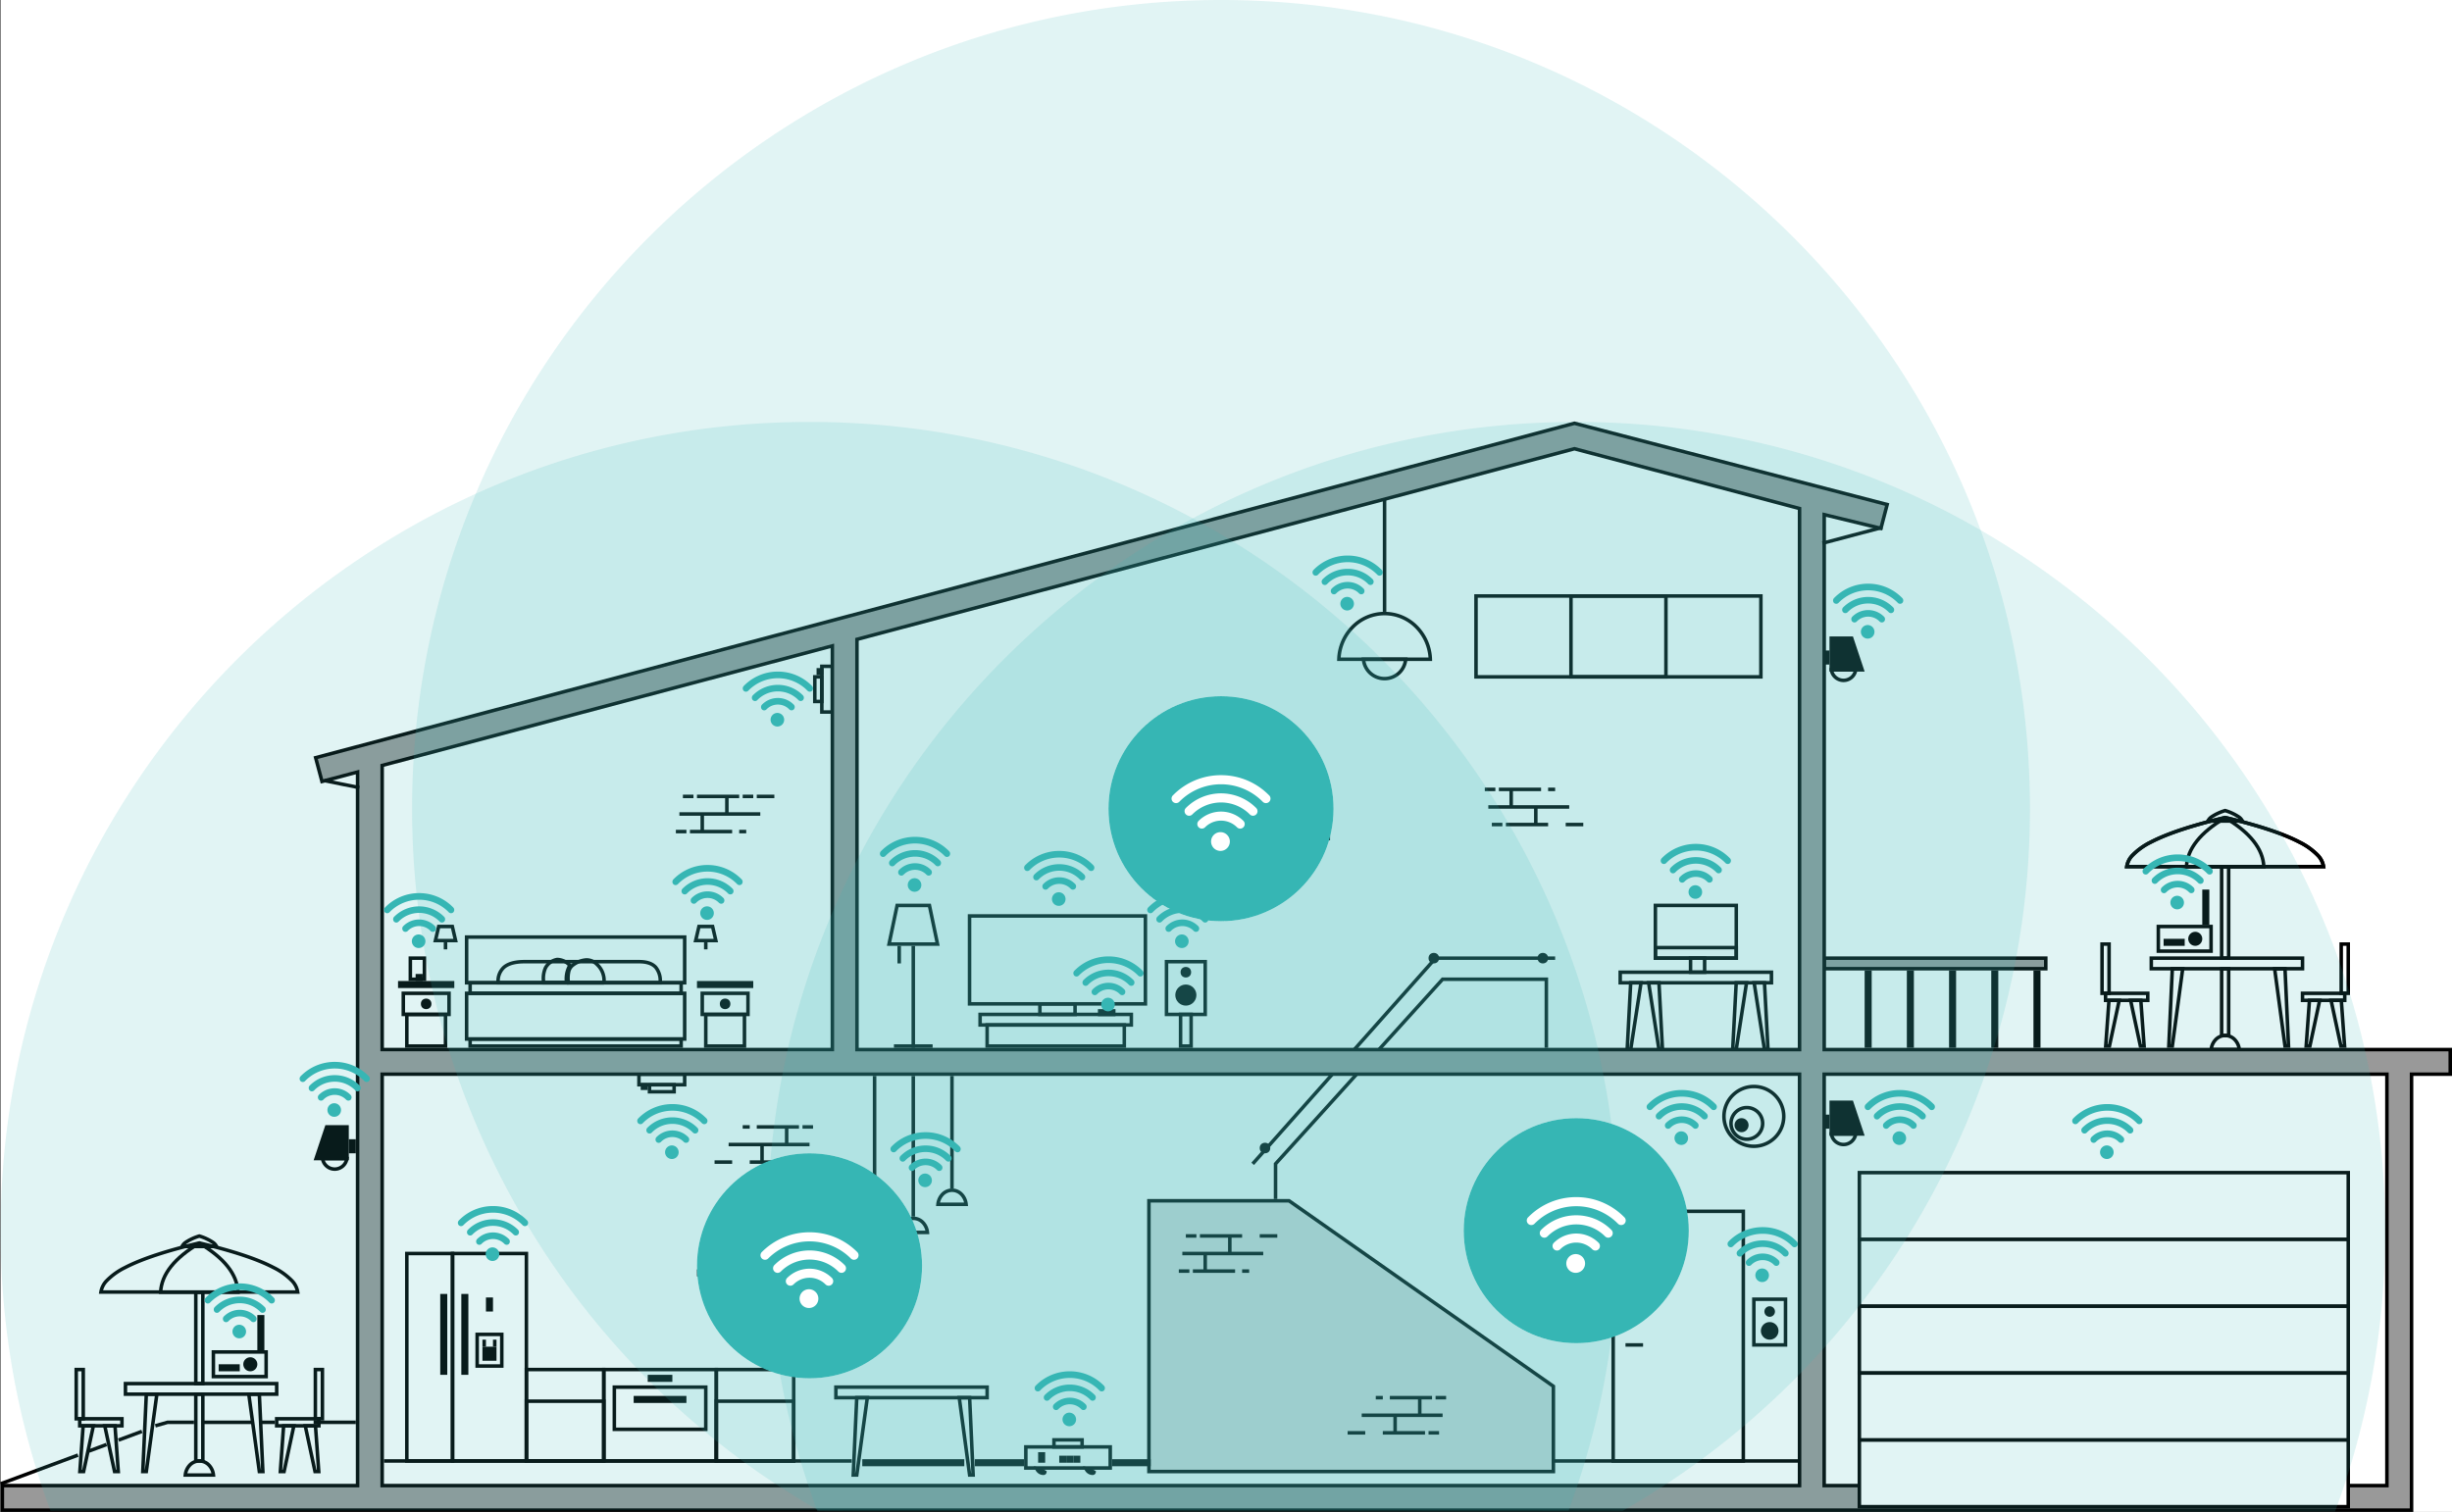 <svg xmlns="http://www.w3.org/2000/svg" viewBox="0 0 697.17 430"><rect x="0" y="0" width="697.17" height="430" fill="#333333" stroke="none"/><defs><style>.a,.f,.i{fill:#fff}.b{fill:none}.b,.d,.e,.f{stroke:#000}.c,.e,.g,.i,.j{fill-rule:evenodd}.d{fill:#999}.e{fill:#ddd}.g,.h,.j{fill:#36b6b4}.g{fill-opacity:.15}</style></defs><title>fiber__wifix--mesh-tilkoblet-enehter</title><rect class="a" x=".17" width="697" height="430"/><rect class="b" x="133.67" y="295.5" width="60" height="2"/><rect class="b" x="132.67" y="282.5" width="62" height="13"/><rect class="b" x="132.67" y="266.5" width="62" height="13"/><rect class="b" x="133.67" y="279.5" width="60" height="3"/><path class="b" d="M181.5,273.5H149c-2.67,0-4.66.52-5.92,1.63a5.25,5.25,0,0,0-1.6,4.37h46.05a6,6,0,0,0-1.27-4.41C185.25,274,183.65,273.5,181.5,273.5Z" transform="translate(0.17)"/><path class="b" d="M169.65,274.35A4.26,4.26,0,0,0,166.6,273a7.1,7.1,0,0,0-3.82,1.43,3.21,3.21,0,0,0-1.26,1.95,8.9,8.9,0,0,0-.08,3.14h10.11A6.2,6.2,0,0,0,169.65,274.35Z" transform="translate(0.17)"/><path class="b" d="M161.85,274.57a5,5,0,0,0-3.6-1.69,4.66,4.66,0,0,0-3.32,2.37,7.41,7.41,0,0,0-.5,4.25h6.51A7.56,7.56,0,0,1,161.85,274.57Z" transform="translate(0.17)"/><rect class="b" x="115.67" y="288.5" width="11" height="9"/><rect class="b" x="114.67" y="282.5" width="13" height="6"/><rect class="b" x="116.67" y="272.5" width="4" height="6"/><rect class="b" x="118.67" y="277.5" width="1" height="1"/><rect class="b" x="113.67" y="279.5" width="15" height="1"/><circle cx="121.17" cy="285.5" r="1.5"/><rect class="b" x="200.67" y="288.5" width="11" height="9"/><rect class="b" x="199.67" y="282.5" width="13" height="6"/><rect class="b" x="198.67" y="279.5" width="15" height="1"/><circle cx="206.17" cy="285.5" r="1.5"/><path class="b" d="M128.44,263.5h-3.88l-.93,4h5.74Z" transform="translate(0.17)"/><rect x="126.17" y="268" width="1" height="2"/><path class="b" d="M202.44,263.5h-3.88l-.93,4h5.74Z" transform="translate(0.17)"/><rect x="200.17" y="268" width="1" height="2"/><rect class="b" x="233.67" y="189.5" width="3" height="13"/><rect class="b" x="231.67" y="192.5" width="2" height="7"/><rect class="b" x="232.67" y="190.5" width="1" height="1"/><rect class="b" x="335.67" y="288.5" width="3" height="9"/><rect class="b" x="331.67" y="273.5" width="11" height="15"/><circle cx="337.17" cy="276.5" r="1.5"/><circle cx="337.17" cy="283" r="3"/><rect class="b" x="460.67" y="276.5" width="43" height="3"/><path class="b" d="M466.42,279.5h-2.94l-1,19h1Z" transform="translate(0.17)"/><path class="b" d="M496.42,279.5h-2.94l-1,19h1Z" transform="translate(0.17)"/><path class="b" d="M498.58,279.5h2.94l1,19h-1Z" transform="translate(0.17)"/><path class="b" d="M468.58,279.5h2.94l1,19h-1Z" transform="translate(0.17)"/><rect class="b" x="470.67" y="257.5" width="23" height="15"/><rect class="b" x="470.67" y="269.5" width="23" height="3"/><rect class="b" x="480.67" y="272.5" width="4" height="4"/><rect class="b" x="278.67" y="288.5" width="43" height="3"/><rect class="b" x="280.67" y="291.5" width="39" height="6"/><rect class="b" x="275.67" y="260.5" width="50" height="25"/><rect class="b" x="295.67" y="285.5" width="10" height="3"/><rect class="b" x="312.67" y="287.5" width="4" height="1"/><rect class="b" x="341.67" y="237.5" width="36" height="1"/><rect class="b" x="354.67" y="229.5" width="1" height="8"/><rect class="b" x="352.67" y="231.5" width="1" height="6"/><rect class="b" x="357.67" y="228.5" width="6" height="9"/><path class="b" d="M368.5,226.5h3v2.26a4.49,4.49,0,0,1,3,4.24,4.5,4.5,0,1,1-8.27-2.46,4.5,4.5,0,0,1,2.27-1.78Z" transform="translate(0.17)"/><rect class="b" x="345.67" y="232.5" width="2" height="4"/><path class="b" d="M393.5,174.5a12.72,12.72,0,0,0-9.19,3.95,13.67,13.67,0,0,0-3.8,9.05h26a13.67,13.67,0,0,0-3.8-9.05A12.72,12.72,0,0,0,393.5,174.5Z" transform="translate(0.17)"/><path class="b" d="M393.5,193a6,6,0,0,1-6-5.5h12a6,6,0,0,1-6,5.5Z" transform="translate(0.17)"/><rect x="393.17" y="142" width="1" height="32"/><path class="b" d="M264.09,257.5h-9.18l-2.3,11h13.78Z" transform="translate(0.17)"/><rect x="255.17" y="269" width="1" height="5"/><rect x="259.17" y="269" width="1" height="29"/><rect x="254.17" y="297" width="11" height="1"/><rect class="b" x="237.67" y="394.5" width="43" height="3"/><path class="b" d="M246.43,397.5h-3l-1,22h1Z" transform="translate(0.17)"/><path class="b" d="M272.57,397.5h2.95l1,22h-1Z" transform="translate(0.17)"/><rect class="b" x="198.67" y="361.5" width="36" height="1"/><rect class="b" x="214.67" y="359.5" width="11" height="2"/><rect class="b" x="214.67" y="357.5" width="9" height="2"/><rect class="b" x="213.67" y="355.5" width="9" height="2"/><rect class="b" x="201.67" y="352.5" width="2" height="9"/><rect class="b" x="203.67" y="355.5" width="2" height="6"/><rect class="b" x="205.67" y="354.5" width="2" height="7"/><rect class="b" x="209.67" y="350.5" width="2" height="11"/><rect class="b" x="229.67" y="356.5" width="2" height="4"/><rect class="b" x="291.67" y="411.5" width="24" height="6"/><rect class="b" x="299.67" y="409.5" width="8" height="2"/><path class="b" d="M294.63,417.71a2.21,2.21,0,0,0,.47.7,2,2,0,0,0,1.4.59.38.38,0,0,0,.4-.32A7.86,7.86,0,0,0,294.63,417.71Z" transform="translate(0.17)"/><path class="b" d="M308.63,417.71a2.21,2.21,0,0,0,.47.7,2,2,0,0,0,1.4.59.38.38,0,0,0,.4-.32A7.86,7.86,0,0,0,308.63,417.71Z" transform="translate(0.17)"/><rect class="b" x="295.67" y="413.5" width="1" height="2"/><rect class="b" x="303.67" y="414.5" width="1" height="1"/><rect class="b" x="301.67" y="414.5" width="1" height="1"/><rect class="b" x="305.67" y="414.5" width="1" height="1"/><rect class="b" x="128.67" y="356.5" width="21" height="59"/><rect class="b" x="135.67" y="379.5" width="7" height="9"/><rect x="137.17" y="383" width="4" height="4"/><rect x="138.17" y="369" width="2" height="4"/><rect x="137.17" y="381" width="1" height="2"/><rect x="140.17" y="381" width="1" height="2"/><rect class="b" x="115.67" y="356.5" width="13" height="59"/><rect class="b" x="131.67" y="368.5" width="1" height="22"/><rect class="b" x="125.67" y="368.5" width="1" height="22"/><rect class="b" x="149.67" y="389.5" width="22" height="26"/><rect class="b" x="149.67" y="398.5" width="22" height="17"/><rect class="b" x="203.67" y="398.5" width="22" height="17"/><rect class="b" x="171.67" y="389.5" width="32" height="26"/><rect class="b" x="203.67" y="389.5" width="22" height="26"/><rect class="b" x="174.67" y="394.5" width="26" height="12"/><rect class="b" x="184.67" y="391.5" width="6" height="1"/><rect class="b" x="180.67" y="397.5" width="14" height="1"/><rect class="b" x="181.67" y="305.5" width="13" height="3"/><rect class="b" x="184.67" y="308.5" width="7" height="2"/><rect class="b" x="182.67" y="308.5" width="1" height="1"/><path class="b" d="M270.5,338.5a3.77,3.77,0,0,0-2.81,1.3,4.76,4.76,0,0,0-1.17,2.7h8a4.76,4.76,0,0,0-1.17-2.7A3.77,3.77,0,0,0,270.5,338.5Z" transform="translate(0.17)"/><rect x="270.17" y="306" width="1" height="32"/><path class="b" d="M248.5,338.5a3.77,3.77,0,0,0-2.81,1.3,4.76,4.76,0,0,0-1.17,2.7h8a4.76,4.76,0,0,0-1.17-2.7A3.77,3.77,0,0,0,248.5,338.5Z" transform="translate(0.17)"/><rect x="248.17" y="306" width="1" height="32"/><path class="b" d="M259.5,346.5a3.77,3.77,0,0,0-2.81,1.3,4.76,4.76,0,0,0-1.17,2.7h8a4.76,4.76,0,0,0-1.17-2.7A3.77,3.77,0,0,0,259.5,346.5Z" transform="translate(0.17)"/><rect x="259.17" y="306" width="1" height="40"/><rect class="b" x="35.67" y="393.5" width="43" height="3"/><rect class="b" x="55.67" y="367.5" width="2" height="26"/><rect class="b" x="21.67" y="389.5" width="2" height="14"/><rect class="b" x="22.67" y="403.5" width="12" height="2"/><rect class="b" x="89.67" y="389.5" width="2" height="14"/><rect class="b" x="78.67" y="403.5" width="12" height="2"/><path class="b" d="M26.38,405.5H23.47l-.93,13H23.6Z" transform="translate(0.17)"/><path class="b" d="M29.62,405.5h2.91l.93,13H32.4Z" transform="translate(0.17)"/><path class="b" d="M86.62,405.5h2.91l.93,13H89.4Z" transform="translate(0.17)"/><path class="b" d="M83.38,405.5H80.47l-.93,13H80.6Z" transform="translate(0.17)"/><path class="b" d="M44.43,396.5h-3l-1,22h1Z" transform="translate(0.17)"/><path class="b" d="M70.57,396.5h3l1,22h-1Z" transform="translate(0.17)"/><rect class="b" x="55.67" y="396.5" width="2" height="19"/><path class="b" d="M56.5,415.5a3.77,3.77,0,0,0-2.81,1.3,4.76,4.76,0,0,0-1.17,2.7h8a4.76,4.76,0,0,0-1.17-2.7A3.77,3.77,0,0,0,56.5,415.5Z" transform="translate(0.17)"/><path class="b" d="M56.5,353.51q-14.08,3.33-21.14,7a19,19,0,0,0-5.21,3.74,5.93,5.93,0,0,0-1.62,3.21H84.47a5.93,5.93,0,0,0-1.62-3.21,19,19,0,0,0-5.21-3.74Q70.59,356.83,56.5,353.51Z" transform="translate(0.17)"/><path class="b" d="M56.5,353.58c-7,4.17-10.76,8.79-11,13.92h22C67.26,362.37,63.55,357.75,56.5,353.58Z" transform="translate(0.17)"/><path class="b" d="M56.5,351.53a14.25,14.25,0,0,0-3.83,1.77,2.93,2.93,0,0,0-1.07,1.2h9.8a2.93,2.93,0,0,0-1.07-1.2A14.25,14.25,0,0,0,56.5,351.53Z" transform="translate(0.17)"/><rect class="b" x="73.67" y="374.5" width="1" height="9"/><rect class="b" x="62.67" y="388.5" width="5" height="1"/><rect class="b" x="60.67" y="384.5" width="15" height="7"/><circle cx="71.17" cy="388" r="2"/><rect class="b" x="611.67" y="272.5" width="43" height="3"/><rect class="b" x="631.67" y="246.5" width="2" height="26"/><rect class="b" x="597.67" y="268.5" width="2" height="14"/><rect class="b" x="598.67" y="282.5" width="12" height="2"/><rect class="b" x="665.67" y="268.5" width="2" height="14"/><rect class="b" x="654.67" y="282.5" width="12" height="2"/><path class="b" d="M602.38,284.5h-2.91l-.93,13h1.06Z" transform="translate(0.17)"/><path class="b" d="M605.62,284.5h2.91l.93,13H608.4Z" transform="translate(0.17)"/><path class="b" d="M662.62,284.5h2.91l.93,13H665.4Z" transform="translate(0.17)"/><path class="b" d="M659.38,284.5h-2.91l-.93,13h1.06Z" transform="translate(0.17)"/><path class="b" d="M620.43,275.5h-2.95l-1,22h1Z" transform="translate(0.17)"/><path class="b" d="M646.57,275.5h2.95l1,22h-1Z" transform="translate(0.17)"/><rect class="b" x="631.67" y="275.5" width="2" height="19"/><path class="b" d="M632.5,294.5a3.77,3.77,0,0,0-2.81,1.3,4.76,4.76,0,0,0-1.17,2.7h8a4.76,4.76,0,0,0-1.17-2.7A3.77,3.77,0,0,0,632.5,294.5Z" transform="translate(0.17)"/><path class="b" d="M632.5,232.51q-14.09,3.33-21.14,7a19,19,0,0,0-5.21,3.74,5.93,5.93,0,0,0-1.62,3.21h55.94a5.93,5.93,0,0,0-1.62-3.21,19,19,0,0,0-5.21-3.74Q646.59,235.83,632.5,232.51Z" transform="translate(0.17)"/><path class="b" d="M632.5,232.51q-14.09,3.33-21.14,7a19,19,0,0,0-5.21,3.74,5.93,5.93,0,0,0-1.62,3.21h55.94a5.93,5.93,0,0,0-1.62-3.21,19,19,0,0,0-5.21-3.74Q646.59,235.83,632.5,232.51Z" transform="translate(0.17)"/><path class="b" d="M632.5,232.58c-7,4.17-10.76,8.79-11,13.92h22C643.26,241.37,639.55,236.75,632.5,232.58Z" transform="translate(0.17)"/><path class="b" d="M632.5,230.53a14.25,14.25,0,0,0-3.83,1.77,2.93,2.93,0,0,0-1.07,1.2h9.8a2.93,2.93,0,0,0-1.07-1.2A14.25,14.25,0,0,0,632.5,230.53Z" transform="translate(0.17)"/><rect class="b" x="626.67" y="253.5" width="1" height="9"/><rect class="b" x="615.67" y="267.5" width="5" height="1"/><rect class="b" x="613.67" y="263.5" width="15" height="7"/><circle cx="624.17" cy="267" r="2"/><polygon class="c" points="520.17 181 526.84 181 530.17 191 520.17 191 520.17 181"/><rect x="518.17" y="185" width="2" height="4"/><path class="b" d="M524,193.5a3.51,3.51,0,0,1-3.46-3h6.92a3.51,3.51,0,0,1-3.46,3Z" transform="translate(0.17)"/><polygon class="c" points="99.17 320 92.51 320 89.17 330 99.17 330 99.17 320"/><rect x="99.17" y="324" width="2" height="4"/><path class="b" d="M95,332.5a3.51,3.51,0,0,0,3.46-3H91.54a3.51,3.51,0,0,0,3.46,3Z" transform="translate(0.17)"/><polygon class="c" points="520.17 313 526.84 313 530.17 323 520.17 323 520.17 313"/><rect x="518.17" y="317" width="2" height="4"/><path class="b" d="M524,325.5a3.51,3.51,0,0,1-3.46-3h6.92a3.51,3.51,0,0,1-3.46,3Z" transform="translate(0.17)"/><rect class="d" x="518.67" y="272.5" width="63" height="3"/><rect x="530.17" y="276" width="2" height="22"/><rect x="542.17" y="276" width="2" height="22"/><rect x="554.17" y="276" width="2" height="22"/><rect x="566.17" y="276" width="2" height="22"/><rect x="578.17" y="276" width="2" height="22"/><path d="M498.5,308.5a9,9,0,1,1-9,9A9,9,0,0,1,498.5,308.5Zm0,1a8,8,0,1,0,8,8A8,8,0,0,0,498.5,309.5Zm-2,5a5,5,0,1,1-5,5A5,5,0,0,1,496.5,314.5Zm0,1a4,4,0,1,0,4,4A4,4,0,0,0,496.5,315.5Z" transform="translate(0.17)"/><circle cx="495.17" cy="320" r="2"/><rect class="b" x="458.67" y="344.5" width="37" height="71"/><rect x="462.17" y="382" width="5" height="1"/><path d="M508,369v14H498V369Zm-1,1h-8v12h8Zm-4,6a2.5,2.5,0,1,1-2.5,2.5A2.5,2.5,0,0,1,503,376Zm0-4.5a1.5,1.5,0,1,1-1.5,1.5A1.5,1.5,0,0,1,503,371.5Z" transform="translate(0.17)"/><rect class="b" x="426.67" y="353.5" width="25" height="1"/><rect class="b" x="429.67" y="345.5" width="5" height="8"/><rect class="b" x="437.67" y="344.5" width="6" height="9"/><rect class="b" x="439.67" y="346.5" width="2" height="5"/><rect class="b" x="446.67" y="348.5" width="2" height="4"/><path class="e" d="M366.34,341.5H326.5v77h115V394.26Z" transform="translate(0.17)"/><polyline class="b" points="362.67 341 362.67 331 410.17 278.5 439.67 278.5 439.67 298"/><polyline class="b" points="442.17 272.5 408.17 272.5 356.17 331"/><circle cx="438.67" cy="272.5" r="1.5"/><circle cx="407.67" cy="272.5" r="1.5"/><circle cx="359.67" cy="326.5" r="1.5"/><path class="d" d="M447.49,120.38l88.91,23.11-1.77,6.78-16.13-3.91V298.5h178v7h-11v124H.5v-7h101V219.56l-10.12,2.69-1.8-6.76Zm64,185.12h-403v117h403Zm167,0h-160v117h160Zm-442-121.81-128,34v80.8h128Zm211-56.07-204,54.21V298.5h268V144.62Z" transform="translate(0.17)"/><path class="c" d="M210,226v1h-3v4h9v1H200v4h8v1H196v-1h3v-4h-6v-1h13v-4h-8v-1Zm-15,10v1h-3v-1Zm17,0v1h-2v-1Zm-15-10v1h-3v-1Zm23,0v1h-5v-1Z" transform="translate(0.17)"/><path class="c" d="M353,351v1h-3v4h9v1H343v4h8v1H339v-1h3v-4h-6v-1h13v-4h-8v-1Zm-15,10v1h-3v-1Zm17,0v1h-2v-1Zm-15-10v1h-3v-1Zm23,0v1h-5v-1Z" transform="translate(0.17)"/><path class="c" d="M440,235v-1h-3v-4h9v-1H430v-4h8v-1H426v1h3v4h-6v1h13v4h-8v1Zm-15-10v-1h-3v1Zm17,0v-1h-2v1Zm-15,10v-1h-3v1Zm23,0v-1h-5v1Z" transform="translate(0.17)"/><path class="c" d="M213,331v-1h3v-4h-9v-1h16v-4h-8v-1h12v1h-3v4h6v1H217v4h8v1Zm15-10v-1h3v1Zm-17,0v-1h2v1Zm15,10v-1h3v1Zm-23,0v-1h5v1Z" transform="translate(0.17)"/><path class="c" d="M393,408v-1h3v-4h-9v-1h16v-4h-8v-1h12v1h-3v4h6v1H397v4h8v1Zm15-10v-1h3v1Zm-17,0v-1h2v1Zm15,10v-1h3v1Zm-23,0v-1h5v1Z" transform="translate(0.17)"/><rect x="211.17" y="226" width="3" height="1"/><rect x="109.17" y="415" width="133" height="1"/><rect class="b" x="316.67" y="415.5" width="10" height="1"/><rect class="b" x="277.67" y="415.5" width="13" height="1"/><rect class="b" x="245.67" y="415.5" width="28" height="1"/><rect x="441.17" y="415" width="70" height="1"/><path class="b" d="M101,404.5H89m-17.5,0H57m-2,0H47.5l-3.5,1m34-1H74m-33.82,2.59-6.65,2.47m-3.4,1.26-5,1.86M22,413.83,0,422" transform="translate(0.17)"/><line class="b" x1="92.17" y1="222" x2="102.17" y2="224"/><line class="b" x1="535.17" y1="150" x2="518.17" y2="154.5"/><rect class="b" x="419.67" y="169.5" width="81" height="23"/><rect class="b" x="446.67" y="169.5" width="27" height="23"/><rect class="f" x="528.67" y="333.5" width="139" height="19"/><rect class="f" x="528.67" y="409.5" width="139" height="19"/><rect class="f" x="528.67" y="352.5" width="139" height="19"/><rect class="f" x="528.67" y="371.5" width="139" height="19"/><rect class="f" x="528.67" y="390.5" width="139" height="19"/><path class="g" d="M448,120c127,0,230,103,230,230a229.56,229.56,0,0,1-14.24,79.86c.24.14-430.76.14-431.54-.06a228.78,228.78,0,0,1-10.6-38.91A32,32,0,1,0,230,328a31.79,31.79,0,0,0-11.13,2C229,212.33,327.72,120,448,120Zm0,198a32,32,0,1,0,32,32A32,32,0,0,0,448,318ZM347,198a32,32,0,1,0,32,32A32,32,0,0,0,347,198Z" transform="translate(0.17)"/><path class="g" d="M230,120c116.72,0,213.13,86.94,228,199.6a32,32,0,1,0,0,60.8,228.7,228.7,0,0,1-12.18,49.25c.17-.15-431.83-.15-431.63.08A229.32,229.32,0,0,1,0,350C0,223,103,120,230,120Zm0,208a32,32,0,1,0,32,32A32,32,0,0,0,230,328ZM347,198a32,32,0,1,0,32,32A32,32,0,0,0,347,198Z" transform="translate(0.17)"/><path class="g" d="M347,0C474,0,577,103,577,230A229.91,229.91,0,0,1,461.2,429.69c-.2-.19-228.7-.19-228.54-.08A229.92,229.92,0,0,1,117,230C117,103,220,0,347,0ZM230,328a32,32,0,1,0,32,32A32,32,0,0,0,230,328Zm218-10a32,32,0,1,0,32,32A32,32,0,0,0,448,318ZM347,198a32,32,0,1,0,32,32A32,32,0,0,0,347,198Z" transform="translate(0.17)"/><circle class="h" cx="448.17" cy="350" r="32"/><path class="i" d="M441.64,353.45a9,9,0,0,1,12.72,0,1.3,1.3,0,0,1,0,1.83,1.28,1.28,0,0,1-1.82,0,6.4,6.4,0,0,0-9.08,0,1.29,1.29,0,1,1-1.82-1.83ZM438,349.8a14.07,14.07,0,0,1,20,0,1.29,1.29,0,0,1,0,1.82,1.27,1.27,0,0,1-1.81,0,11.53,11.53,0,0,0-16.35,0,1.27,1.27,0,0,1-1.82,0A1.29,1.29,0,0,1,438,349.8Zm10-9.34a19.06,19.06,0,0,1,13.62,5.68,1.29,1.29,0,1,1-1.81,1.83,16.63,16.63,0,0,0-23.62,0,1.29,1.29,0,1,1-1.81-1.83A19.08,19.08,0,0,1,448,340.46ZM447.86,362a2.67,2.67,0,1,1,2.65-2.67,2.67,2.67,0,0,1-2.65,2.67" transform="translate(0.17)"/><circle class="h" cx="230.17" cy="360" r="32"/><path class="i" d="M223.64,363.45a9,9,0,0,1,12.72,0,1.3,1.3,0,0,1,0,1.83,1.28,1.28,0,0,1-1.82,0,6.4,6.4,0,0,0-9.08,0,1.29,1.29,0,1,1-1.82-1.83ZM220,359.8a14.07,14.07,0,0,1,20,0,1.29,1.29,0,0,1,0,1.82,1.27,1.27,0,0,1-1.81,0,11.53,11.53,0,0,0-16.35,0,1.27,1.27,0,0,1-1.82,0A1.29,1.29,0,0,1,220,359.8Zm10-9.34a19.06,19.06,0,0,1,13.62,5.68,1.29,1.29,0,0,1-1.81,1.83,16.63,16.63,0,0,0-23.62,0,1.29,1.29,0,0,1-1.81-1.83A19.08,19.08,0,0,1,230,350.46ZM229.86,372a2.67,2.67,0,1,1,2.65-2.67,2.67,2.67,0,0,1-2.65,2.67" transform="translate(0.17)"/><circle class="h" cx="347.17" cy="230" r="32"/><path class="i" d="M340.64,233.45a9,9,0,0,1,12.72,0,1.3,1.3,0,0,1,0,1.83,1.28,1.28,0,0,1-1.82,0,6.4,6.4,0,0,0-9.08,0,1.29,1.29,0,1,1-1.82-1.83ZM337,229.8a14.07,14.07,0,0,1,20,0,1.29,1.29,0,0,1,0,1.82,1.27,1.27,0,0,1-1.81,0,11.53,11.53,0,0,0-16.35,0,1.27,1.27,0,0,1-1.82,0A1.29,1.29,0,0,1,337,229.8Zm10-9.34a19.06,19.06,0,0,1,13.62,5.68,1.29,1.29,0,1,1-1.81,1.83,16.63,16.63,0,0,0-23.62,0,1.29,1.29,0,1,1-1.81-1.83A19.08,19.08,0,0,1,347,220.46ZM346.86,242a2.67,2.67,0,1,1,2.65-2.67,2.67,2.67,0,0,1-2.65,2.67" transform="translate(0.17)"/><path class="j" d="M496.46,358.42a6.34,6.34,0,0,1,9.08,0,1,1,0,0,1,0,1.33.91.91,0,0,1-.65.27.92.92,0,0,1-.65-.27,4.51,4.51,0,0,0-6.48,0,.9.9,0,0,1-1.3,0A1,1,0,0,1,496.46,358.42Zm-2.6-2.65a10,10,0,0,1,14.28,0,1,1,0,0,1,0,1.33.92.92,0,0,1-.65.27.91.91,0,0,1-.65-.27,8.14,8.14,0,0,0-11.68,0,.9.9,0,0,1-1.3,0A1,1,0,0,1,493.86,355.77ZM501,349a13.5,13.5,0,0,1,9.73,4.12,1,1,0,0,1,0,1.33.92.92,0,0,1-1.3,0,11.74,11.74,0,0,0-16.86,0,.92.92,0,0,1-.65.27.91.91,0,0,1-.65-.27,1,1,0,0,1,0-1.33A13.5,13.5,0,0,1,501,349Zm-.1,15.62a1.93,1.93,0,1,1,1.89-1.93,1.91,1.91,0,0,1-1.89,1.93" transform="translate(0.17)"/><path class="j" d="M473.46,319.42a6.34,6.34,0,0,1,9.08,0,1,1,0,0,1,0,1.33.91.91,0,0,1-.65.27.92.92,0,0,1-.65-.27,4.51,4.51,0,0,0-6.48,0,.9.9,0,0,1-1.3,0A1,1,0,0,1,473.46,319.42Zm-2.6-2.65a10,10,0,0,1,14.28,0,1,1,0,0,1,0,1.33.92.92,0,0,1-.65.27.91.91,0,0,1-.65-.27,8.14,8.14,0,0,0-11.68,0,.9.9,0,0,1-1.3,0A1,1,0,0,1,470.86,316.77ZM478,310a13.5,13.5,0,0,1,9.73,4.12,1,1,0,0,1,0,1.33.92.92,0,0,1-1.3,0,11.74,11.74,0,0,0-16.86,0,.92.92,0,0,1-.65.27.91.91,0,0,1-.65-.27,1,1,0,0,1,0-1.33A13.5,13.5,0,0,1,478,310Zm-.1,15.62a1.93,1.93,0,1,1,1.89-1.93,1.91,1.91,0,0,1-1.89,1.93" transform="translate(0.17)"/><path class="j" d="M594.46,323.42a6.34,6.34,0,0,1,9.08,0,1,1,0,0,1,0,1.33.91.91,0,0,1-.65.27.92.92,0,0,1-.65-.27,4.51,4.51,0,0,0-6.48,0,.9.9,0,0,1-1.3,0A1,1,0,0,1,594.46,323.42Zm-2.6-2.65a10,10,0,0,1,14.28,0,1,1,0,0,1,0,1.33.92.92,0,0,1-.65.27.91.91,0,0,1-.65-.27,8.14,8.14,0,0,0-11.68,0,.9.9,0,0,1-1.3,0A1,1,0,0,1,591.86,320.77ZM599,314a13.5,13.5,0,0,1,9.73,4.12,1,1,0,0,1,0,1.33.92.92,0,0,1-1.3,0,11.74,11.74,0,0,0-16.86,0,.92.92,0,0,1-.65.27.91.91,0,0,1-.65-.27,1,1,0,0,1,0-1.33A13.5,13.5,0,0,1,599,314Zm-.1,15.62a1.93,1.93,0,1,1,1.89-1.93,1.91,1.91,0,0,1-1.89,1.93" transform="translate(0.17)"/><path class="j" d="M535.46,319.42a6.34,6.34,0,0,1,9.08,0,1,1,0,0,1,0,1.33.91.91,0,0,1-.65.27.92.92,0,0,1-.65-.27,4.51,4.51,0,0,0-6.48,0,.9.9,0,0,1-1.3,0A1,1,0,0,1,535.46,319.42Zm-2.6-2.65a10,10,0,0,1,14.28,0,1,1,0,0,1,0,1.33.92.92,0,0,1-.65.27.91.91,0,0,1-.65-.27,8.14,8.14,0,0,0-11.68,0,.9.9,0,0,1-1.3,0A1,1,0,0,1,532.86,316.77ZM540,310a13.5,13.5,0,0,1,9.73,4.12,1,1,0,0,1,0,1.33.92.92,0,0,1-1.3,0,11.74,11.74,0,0,0-16.86,0,.92.92,0,0,1-.65.27.91.91,0,0,1-.65-.27,1,1,0,0,1,0-1.33A13.5,13.5,0,0,1,540,310Zm-.1,15.62a1.93,1.93,0,1,1,1.89-1.93,1.91,1.91,0,0,1-1.89,1.93" transform="translate(0.17)"/><path class="j" d="M258.46,331.42a6.34,6.34,0,0,1,9.08,0,1,1,0,0,1,0,1.33.91.91,0,0,1-.65.27.92.92,0,0,1-.65-.27,4.51,4.51,0,0,0-6.48,0,.9.9,0,0,1-1.3,0A1,1,0,0,1,258.46,331.42Zm-2.6-2.65a10,10,0,0,1,14.28,0,1,1,0,0,1,0,1.33.92.92,0,0,1-.65.27.91.91,0,0,1-.65-.27,8.14,8.14,0,0,0-11.68,0,.9.9,0,0,1-1.3,0A1,1,0,0,1,255.86,328.77ZM263,322a13.5,13.5,0,0,1,9.73,4.12,1,1,0,0,1,0,1.33.92.92,0,0,1-1.3,0,11.74,11.74,0,0,0-16.86,0,.92.92,0,0,1-.65.27.91.91,0,0,1-.65-.27,1,1,0,0,1,0-1.33A13.5,13.5,0,0,1,263,322Zm-.1,15.62a1.93,1.93,0,1,1,1.89-1.93,1.91,1.91,0,0,1-1.89,1.93" transform="translate(0.17)"/><path class="j" d="M135.46,352.42a6.34,6.34,0,0,1,9.08,0,1,1,0,0,1,0,1.33.91.91,0,0,1-.65.27.92.92,0,0,1-.65-.27,4.51,4.51,0,0,0-6.48,0,.9.9,0,0,1-1.3,0A1,1,0,0,1,135.46,352.42Zm-2.6-2.65a10,10,0,0,1,14.28,0,1,1,0,0,1,0,1.33.92.92,0,0,1-.65.27.91.91,0,0,1-.65-.27,8.14,8.14,0,0,0-11.68,0,.9.9,0,0,1-1.3,0A1,1,0,0,1,132.86,349.77ZM140,343a13.5,13.5,0,0,1,9.73,4.12,1,1,0,0,1,0,1.33.92.92,0,0,1-1.3,0,11.74,11.74,0,0,0-16.86,0,.92.92,0,0,1-.65.27.91.91,0,0,1-.65-.27,1,1,0,0,1,0-1.33A13.5,13.5,0,0,1,140,343Zm-.1,15.62a1.93,1.93,0,1,1,1.89-1.93,1.91,1.91,0,0,1-1.89,1.93" transform="translate(0.17)"/><path class="j" d="M299.46,399.42a6.34,6.34,0,0,1,9.08,0,1,1,0,0,1,0,1.33.91.91,0,0,1-.65.27.92.92,0,0,1-.65-.27,4.51,4.51,0,0,0-6.48,0,.9.9,0,0,1-1.3,0A1,1,0,0,1,299.46,399.42Zm-2.6-2.65a10,10,0,0,1,14.28,0,1,1,0,0,1,0,1.33.92.92,0,0,1-.65.27.91.91,0,0,1-.65-.27,8.14,8.14,0,0,0-11.68,0,.9.9,0,0,1-1.3,0A1,1,0,0,1,296.86,396.77ZM304,390a13.5,13.5,0,0,1,9.73,4.12,1,1,0,0,1,0,1.33.92.92,0,0,1-1.3,0,11.74,11.74,0,0,0-16.86,0,.92.92,0,0,1-.65.27.91.91,0,0,1-.65-.27,1,1,0,0,1,0-1.33A13.5,13.5,0,0,1,304,390Zm-.1,15.62a1.93,1.93,0,1,1,1.89-1.93,1.91,1.91,0,0,1-1.89,1.93" transform="translate(0.17)"/><path class="j" d="M331.46,263.42a6.34,6.34,0,0,1,9.08,0,1,1,0,0,1,0,1.33.91.91,0,0,1-.65.27.92.92,0,0,1-.65-.27,4.51,4.51,0,0,0-6.48,0,.9.9,0,0,1-1.3,0A1,1,0,0,1,331.46,263.42Zm-2.6-2.65a10,10,0,0,1,14.28,0,1,1,0,0,1,0,1.33.92.92,0,0,1-.65.27.91.91,0,0,1-.65-.27,8.14,8.14,0,0,0-11.68,0,.9.9,0,0,1-1.3,0A1,1,0,0,1,328.86,260.77ZM336,254a13.5,13.5,0,0,1,9.73,4.12,1,1,0,0,1,0,1.33.92.92,0,0,1-1.3,0,11.74,11.74,0,0,0-16.86,0,.92.92,0,0,1-.65.27.91.91,0,0,1-.65-.27,1,1,0,0,1,0-1.33A13.5,13.5,0,0,1,336,254Zm-.1,15.62a1.93,1.93,0,1,1,1.89-1.93,1.91,1.91,0,0,1-1.89,1.93" transform="translate(0.17)"/><path class="j" d="M477.46,249.42a6.34,6.34,0,0,1,9.08,0,1,1,0,0,1,0,1.33.91.91,0,0,1-.65.27.92.92,0,0,1-.65-.27,4.51,4.51,0,0,0-6.48,0,.9.9,0,0,1-1.3,0A1,1,0,0,1,477.46,249.42Zm-2.6-2.65a10,10,0,0,1,14.28,0,1,1,0,0,1,0,1.33.92.92,0,0,1-.65.27.91.91,0,0,1-.65-.27,8.14,8.14,0,0,0-11.68,0,.9.9,0,0,1-1.3,0A1,1,0,0,1,474.86,246.77ZM482,240a13.5,13.5,0,0,1,9.73,4.12,1,1,0,0,1,0,1.33.92.92,0,0,1-1.3,0,11.74,11.74,0,0,0-16.86,0,.92.92,0,0,1-.65.27.91.91,0,0,1-.65-.27,1,1,0,0,1,0-1.33A13.5,13.5,0,0,1,482,240Zm-.1,15.62a1.93,1.93,0,1,1,1.89-1.93,1.91,1.91,0,0,1-1.89,1.93" transform="translate(0.17)"/><path class="j" d="M378.46,167.42a6.34,6.34,0,0,1,9.08,0,1,1,0,0,1,0,1.33.91.91,0,0,1-.65.27.92.92,0,0,1-.65-.27,4.51,4.51,0,0,0-6.48,0,.9.9,0,0,1-1.3,0A1,1,0,0,1,378.46,167.42Zm-2.6-2.65a10,10,0,0,1,14.28,0,1,1,0,0,1,0,1.33.92.92,0,0,1-.65.27.91.91,0,0,1-.65-.27,8.14,8.14,0,0,0-11.68,0,.9.9,0,0,1-1.3,0A1,1,0,0,1,375.86,164.77ZM383,158a13.5,13.5,0,0,1,9.73,4.12,1,1,0,0,1,0,1.33.92.92,0,0,1-1.3,0,11.74,11.74,0,0,0-16.86,0,.92.92,0,0,1-.65.27.91.91,0,0,1-.65-.27,1,1,0,0,1,0-1.33A13.5,13.5,0,0,1,383,158Zm-.1,15.62a1.93,1.93,0,1,1,1.89-1.93,1.91,1.91,0,0,1-1.89,1.93" transform="translate(0.17)"/><path class="j" d="M526.46,175.42a6.34,6.34,0,0,1,9.08,0,1,1,0,0,1,0,1.33.91.91,0,0,1-.65.27.92.92,0,0,1-.65-.27,4.51,4.51,0,0,0-6.48,0,.9.9,0,0,1-1.3,0A1,1,0,0,1,526.46,175.42Zm-2.6-2.65a10,10,0,0,1,14.28,0,1,1,0,0,1,0,1.33.92.92,0,0,1-.65.27.91.91,0,0,1-.65-.27,8.14,8.14,0,0,0-11.68,0,.9.9,0,0,1-1.3,0A1,1,0,0,1,523.86,172.77ZM531,166a13.5,13.5,0,0,1,9.73,4.12,1,1,0,0,1,0,1.33.92.92,0,0,1-1.3,0,11.74,11.74,0,0,0-16.86,0,.92.92,0,0,1-.65.27.91.91,0,0,1-.65-.27,1,1,0,0,1,0-1.33A13.5,13.5,0,0,1,531,166Zm-.1,15.62a1.93,1.93,0,1,1,1.89-1.93,1.91,1.91,0,0,1-1.89,1.93" transform="translate(0.17)"/><path class="j" d="M614.46,252.42a6.34,6.34,0,0,1,9.08,0,1,1,0,0,1,0,1.33.91.91,0,0,1-.65.27.92.92,0,0,1-.65-.27,4.51,4.51,0,0,0-6.48,0,.9.9,0,0,1-1.3,0A1,1,0,0,1,614.46,252.42Zm-2.6-2.65a10,10,0,0,1,14.28,0,1,1,0,0,1,0,1.33.92.92,0,0,1-.65.27.91.91,0,0,1-.65-.27,8.14,8.14,0,0,0-11.68,0,.9.9,0,0,1-1.3,0A1,1,0,0,1,611.86,249.77ZM619,243a13.5,13.5,0,0,1,9.73,4.12,1,1,0,0,1,0,1.33.92.92,0,0,1-1.3,0,11.74,11.74,0,0,0-16.86,0,.92.92,0,0,1-.65.27.91.91,0,0,1-.65-.27,1,1,0,0,1,0-1.33A13.5,13.5,0,0,1,619,243Zm-.1,15.62a1.93,1.93,0,1,1,1.89-1.93,1.91,1.91,0,0,1-1.89,1.93" transform="translate(0.17)"/><path class="j" d="M216.46,200.42a6.34,6.34,0,0,1,9.08,0,1,1,0,0,1,0,1.33.91.91,0,0,1-.65.27.92.92,0,0,1-.65-.27,4.51,4.51,0,0,0-6.48,0,.9.9,0,0,1-1.3,0A1,1,0,0,1,216.46,200.42Zm-2.6-2.65a10,10,0,0,1,14.28,0,1,1,0,0,1,0,1.33.92.92,0,0,1-.65.27.91.91,0,0,1-.65-.27,8.14,8.14,0,0,0-11.68,0,.9.9,0,0,1-1.3,0A1,1,0,0,1,213.86,197.77ZM221,191a13.5,13.5,0,0,1,9.73,4.12,1,1,0,0,1,0,1.33.92.92,0,0,1-1.3,0,11.74,11.74,0,0,0-16.86,0,.92.92,0,0,1-.65.27.91.91,0,0,1-.65-.27,1,1,0,0,1,0-1.33A13.5,13.5,0,0,1,221,191Zm-.1,15.62a1.93,1.93,0,1,1,1.89-1.93,1.91,1.91,0,0,1-1.89,1.93" transform="translate(0.17)"/><path class="j" d="M63.46,374.42a6.34,6.34,0,0,1,9.08,0,1,1,0,0,1,0,1.33.91.91,0,0,1-.65.27.92.92,0,0,1-.65-.27,4.51,4.51,0,0,0-6.48,0,.9.9,0,0,1-1.3,0A1,1,0,0,1,63.46,374.42Zm-2.6-2.65a10,10,0,0,1,14.28,0,1,1,0,0,1,0,1.33.92.92,0,0,1-.65.27.91.91,0,0,1-.65-.27,8.14,8.14,0,0,0-11.68,0,.9.9,0,0,1-1.3,0A1,1,0,0,1,60.86,371.77ZM68,365a13.5,13.5,0,0,1,9.73,4.12,1,1,0,0,1,0,1.33.92.92,0,0,1-1.3,0,11.74,11.74,0,0,0-16.86,0,.92.92,0,0,1-.65.27.91.91,0,0,1-.65-.27,1,1,0,0,1,0-1.33A13.5,13.5,0,0,1,68,365Zm-.1,15.62a1.93,1.93,0,1,1,1.89-1.93,1.91,1.91,0,0,1-1.89,1.93" transform="translate(0.17)"/><path class="j" d="M90.46,311.42a6.34,6.34,0,0,1,9.08,0,1,1,0,0,1,0,1.33.91.91,0,0,1-.65.27.92.92,0,0,1-.65-.27,4.51,4.51,0,0,0-6.48,0,.9.9,0,0,1-1.3,0A1,1,0,0,1,90.46,311.42Zm-2.6-2.65a10,10,0,0,1,14.28,0,1,1,0,0,1,0,1.33.92.92,0,0,1-.65.27.91.91,0,0,1-.65-.27,8.14,8.14,0,0,0-11.68,0,.9.9,0,0,1-1.3,0A1,1,0,0,1,87.86,308.77ZM95,302a13.5,13.5,0,0,1,9.73,4.12,1,1,0,0,1,0,1.33.92.92,0,0,1-1.3,0,11.74,11.74,0,0,0-16.86,0,.92.92,0,0,1-.65.27.91.91,0,0,1-.65-.27,1,1,0,0,1,0-1.33A13.5,13.5,0,0,1,95,302Zm-.1,15.62a1.93,1.93,0,1,1,1.89-1.93,1.91,1.91,0,0,1-1.89,1.93" transform="translate(0.17)"/><path class="j" d="M186.46,323.42a6.34,6.34,0,0,1,9.08,0,1,1,0,0,1,0,1.33.91.91,0,0,1-.65.27.92.92,0,0,1-.65-.27,4.51,4.51,0,0,0-6.48,0,.9.9,0,0,1-1.3,0A1,1,0,0,1,186.46,323.42Zm-2.6-2.65a10,10,0,0,1,14.28,0,1,1,0,0,1,0,1.33.92.92,0,0,1-.65.27.91.91,0,0,1-.65-.27,8.14,8.14,0,0,0-11.68,0,.9.9,0,0,1-1.3,0A1,1,0,0,1,183.86,320.77ZM191,314a13.5,13.5,0,0,1,9.73,4.12,1,1,0,0,1,0,1.33.92.92,0,0,1-1.3,0,11.74,11.74,0,0,0-16.86,0,.92.92,0,0,1-.65.27.91.91,0,0,1-.65-.27,1,1,0,0,1,0-1.33A13.5,13.5,0,0,1,191,314Zm-.1,15.62a1.93,1.93,0,1,1,1.89-1.93,1.91,1.91,0,0,1-1.89,1.93" transform="translate(0.17)"/><path class="j" d="M296.46,251.42a6.34,6.34,0,0,1,9.08,0,1,1,0,0,1,0,1.33.91.91,0,0,1-.65.27.92.92,0,0,1-.65-.27,4.51,4.51,0,0,0-6.48,0,.9.9,0,0,1-1.3,0A1,1,0,0,1,296.46,251.42Zm-2.6-2.65a10,10,0,0,1,14.28,0,1,1,0,0,1,0,1.33.92.92,0,0,1-.65.27.91.91,0,0,1-.65-.27,8.14,8.14,0,0,0-11.68,0,.9.9,0,0,1-1.3,0A1,1,0,0,1,293.86,248.77ZM301,242a13.5,13.5,0,0,1,9.73,4.12,1,1,0,0,1,0,1.33.92.92,0,0,1-1.3,0,11.74,11.74,0,0,0-16.86,0,.92.92,0,0,1-.65.27.91.91,0,0,1-.65-.27,1,1,0,0,1,0-1.33A13.5,13.5,0,0,1,301,242Zm-.1,15.62a1.93,1.93,0,1,1,1.89-1.93,1.91,1.91,0,0,1-1.89,1.93" transform="translate(0.17)"/><path class="j" d="M310.46,281.42a6.34,6.34,0,0,1,9.08,0,1,1,0,0,1,0,1.33.91.91,0,0,1-.65.27.92.92,0,0,1-.65-.27,4.51,4.51,0,0,0-6.48,0,.9.9,0,0,1-1.3,0A1,1,0,0,1,310.46,281.42Zm-2.6-2.65a10,10,0,0,1,14.28,0,1,1,0,0,1,0,1.33.92.92,0,0,1-.65.27.91.91,0,0,1-.65-.27,8.14,8.14,0,0,0-11.68,0,.9.9,0,0,1-1.3,0A1,1,0,0,1,307.86,278.77ZM315,272a13.5,13.5,0,0,1,9.73,4.12,1,1,0,0,1,0,1.33.92.92,0,0,1-1.3,0,11.74,11.74,0,0,0-16.86,0,.92.92,0,0,1-.65.27.91.91,0,0,1-.65-.27,1,1,0,0,1,0-1.33A13.5,13.5,0,0,1,315,272Zm-.1,15.62a1.93,1.93,0,1,1,1.89-1.93,1.91,1.91,0,0,1-1.89,1.93" transform="translate(0.17)"/><path class="j" d="M255.46,247.42a6.34,6.34,0,0,1,9.08,0,1,1,0,0,1,0,1.33.91.91,0,0,1-.65.27.92.92,0,0,1-.65-.27,4.51,4.51,0,0,0-6.48,0,.9.9,0,0,1-1.3,0A1,1,0,0,1,255.46,247.42Zm-2.6-2.65a10,10,0,0,1,14.28,0,1,1,0,0,1,0,1.33.92.92,0,0,1-.65.27.91.91,0,0,1-.65-.27,8.14,8.14,0,0,0-11.68,0,.9.9,0,0,1-1.3,0A1,1,0,0,1,252.86,244.77ZM260,238a13.5,13.5,0,0,1,9.73,4.12,1,1,0,0,1,0,1.33.92.92,0,0,1-1.3,0,11.74,11.74,0,0,0-16.86,0,.92.92,0,0,1-.65.27.91.91,0,0,1-.65-.27,1,1,0,0,1,0-1.33A13.5,13.5,0,0,1,260,238Zm-.1,15.62a1.93,1.93,0,1,1,1.89-1.93,1.91,1.91,0,0,1-1.89,1.93" transform="translate(0.17)"/><path class="j" d="M196.46,255.42a6.34,6.34,0,0,1,9.08,0,1,1,0,0,1,0,1.33.91.91,0,0,1-.65.27.92.92,0,0,1-.65-.27,4.51,4.51,0,0,0-6.48,0,.9.9,0,0,1-1.3,0A1,1,0,0,1,196.46,255.42Zm-2.6-2.65a10,10,0,0,1,14.28,0,1,1,0,0,1,0,1.33.92.92,0,0,1-.65.27.91.91,0,0,1-.65-.27,8.14,8.14,0,0,0-11.68,0,.9.9,0,0,1-1.3,0A1,1,0,0,1,193.86,252.77ZM201,246a13.5,13.5,0,0,1,9.73,4.12,1,1,0,0,1,0,1.33.92.92,0,0,1-1.3,0,11.74,11.74,0,0,0-16.86,0,.92.92,0,0,1-.65.27.91.91,0,0,1-.65-.27,1,1,0,0,1,0-1.33A13.5,13.5,0,0,1,201,246Zm-.1,15.62a1.93,1.93,0,1,1,1.89-1.93,1.91,1.91,0,0,1-1.89,1.93" transform="translate(0.17)"/><path class="j" d="M114.46,263.42a6.34,6.34,0,0,1,9.08,0,1,1,0,0,1,0,1.33.91.91,0,0,1-.65.27.92.92,0,0,1-.65-.27,4.51,4.51,0,0,0-6.48,0,.9.9,0,0,1-1.3,0A1,1,0,0,1,114.46,263.42Zm-2.6-2.65a10,10,0,0,1,14.28,0,1,1,0,0,1,0,1.33.92.92,0,0,1-.65.27.91.91,0,0,1-.65-.27,8.14,8.14,0,0,0-11.68,0,.9.9,0,0,1-1.3,0A1,1,0,0,1,111.86,260.77ZM119,254a13.5,13.5,0,0,1,9.73,4.12,1,1,0,0,1,0,1.33.92.92,0,0,1-1.3,0,11.74,11.74,0,0,0-16.86,0,.92.92,0,0,1-.65.27.91.91,0,0,1-.65-.27,1,1,0,0,1,0-1.33A13.5,13.5,0,0,1,119,254Zm-.1,15.62a1.93,1.93,0,1,1,1.89-1.93,1.91,1.91,0,0,1-1.89,1.93" transform="translate(0.17)"/></svg>